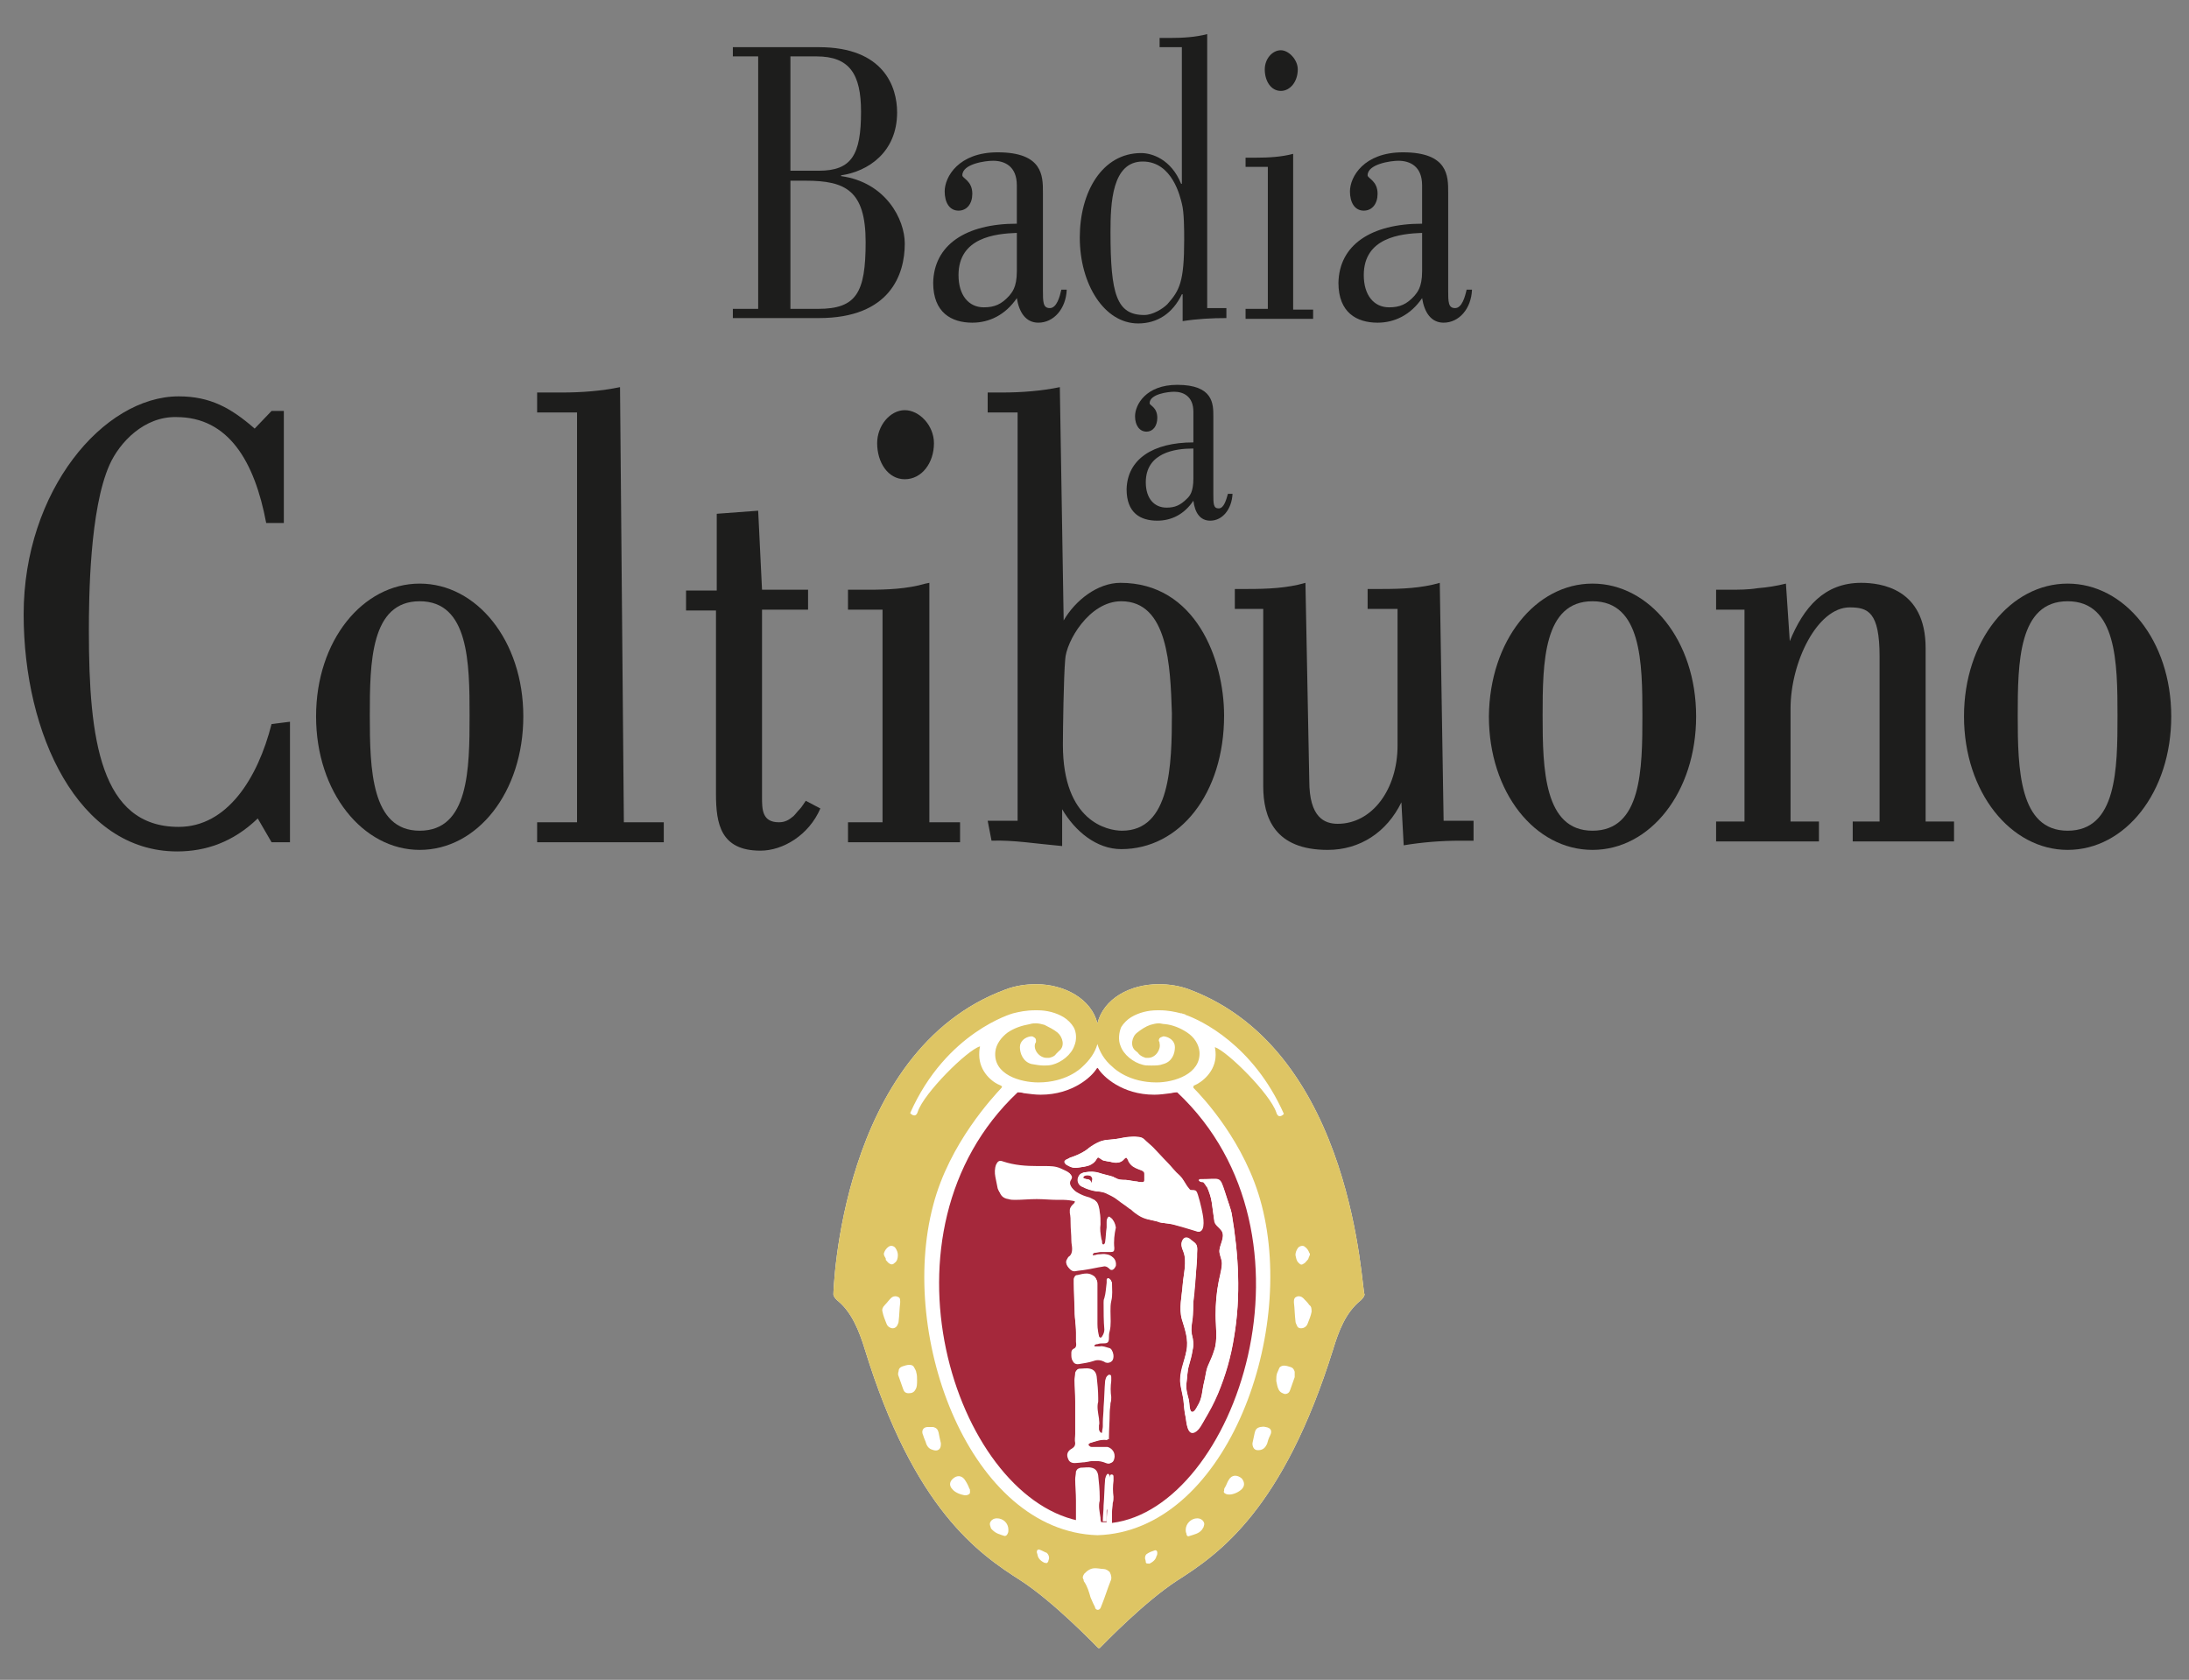 <?xml version="1.0" encoding="utf-8"?>
<svg xmlns="http://www.w3.org/2000/svg" xmlns:xlink="http://www.w3.org/1999/xlink" version="1.1" id="Livello_1" x="0px" y="0px" width="271px" height="208px" viewBox="208.5 306.5 271 208" enable-background="new 208.5 306.5 271 208">
<rect x="208.5" y="306.5" width="271" height="208" fill="#808080" stroke="none"/>
<g>
	<path fill="#FFFFFF" d="M355.767,429.029c-1.235-0.475-2.565-0.665-3.801-0.665c-3.611,0-6.842,1.806-7.602,4.847l0,0l0,0&#xD;&#xA;		c-0.761-3.041-4.086-4.847-7.603-4.847c-1.235,0-2.565,0.19-3.801,0.665c-20.524,7.603-21.285,37.63-21.285,37.725&#xD;&#xA;		c0,0.285,0.285,0.57,0.476,0.76c1.805,1.426,2.755,3.896,3.421,6.082c6.081,19.765,14.063,25.276,19.289,28.602&#xD;&#xA;		c4.086,2.661,8.933,7.697,9.598,8.362h0.095l0,0h0.096c0.665-0.665,5.511-5.701,9.597-8.362c5.227-3.325,13.113-8.837,19.29-28.602&#xD;&#xA;		c0.665-2.186,1.521-4.562,3.421-6.082c0.189-0.189,0.475-0.475,0.475-0.76C377.052,466.659,376.292,436.727,355.767,429.029"/>
	<path fill="#A5283B" d="M354.246,441.763h-0.095c-0.095,0-0.285,0-0.665,0.095c-0.761,0.096-1.426,0.19-2.091,0.19&#xD;&#xA;		c-3.991,0-6.366-2.28-6.937-3.23l-0.095-0.096l0,0l0,0l0,0l0,0l-0.096,0.096c-0.569,0.95-2.945,3.23-6.937,3.23&#xD;&#xA;		c-0.665,0-1.33-0.095-2.091-0.19c-0.284-0.095-0.475-0.095-0.665-0.095c-0.095,0-0.095,0-0.095,0&#xD;&#xA;		c-18.34,17.294-7.792,49.792,7.507,53.022c0-0.854,0-1.71,0-2.565c0-0.854-0.095-1.71-0.095-2.66c0-0.285,0.095-0.665,0.095-0.95&#xD;&#xA;		c0-0.19,0.095-0.381,0.38-0.381c0.38,0,0.855-0.095,1.235,0c0.476,0.096,0.761,0.381,0.855,0.951&#xD;&#xA;		c0.095,0.854,0.189,1.805,0.189,2.66c0,0.19,0,0.285,0,0.476c-0.189,0.665,0,1.425,0.096,2.09c0,0.19,0,0.38,0.095,0.57&#xD;&#xA;		c0.19,0,0.38,0,0.665,0v-0.095c0-0.665,0.096-1.33,0.096-1.9c0.095-1.046,0.095-2.186,0.189-3.231c0-0.095,0-0.285,0.096-0.38&#xD;&#xA;		c0-0.095,0.095-0.38,0.284-0.285c0.19,0,0.19,0.19,0.19,0.38c0,0.096,0,0.285,0,0.381c-0.095,0.665-0.095,1.33,0,1.995&#xD;&#xA;		c0,0.285,0,0.476-0.095,0.76c0,0.381-0.096,0.761-0.096,1.141c0,0.476,0,0.855,0,1.33&#xD;&#xA;		C361.468,493.17,373.061,459.438,354.246,441.763 M346.454,487.089c-0.095,0.475-0.38,0.665-0.854,0.475&#xD;&#xA;		c-0.855-0.285-1.806-0.189-2.661-0.095c-0.38,0.095-0.855,0.095-1.235,0.095s-0.57-0.189-0.76-0.475c-0.19-0.57,0-1.046,0.475-1.33&#xD;&#xA;		c0.285-0.096,0.381-0.285,0.381-0.666c0-0.38,0-0.76,0-1.14c0-1.33,0-2.661,0-3.991c0-0.855-0.096-1.71-0.096-2.66&#xD;&#xA;		c0-0.285,0.096-0.666,0.096-0.95c0-0.19,0.095-0.381,0.38-0.381c0.38,0,0.854-0.095,1.235,0c0.475,0.096,0.76,0.381,0.854,0.95&#xD;&#xA;		c0.096,0.855,0.19,1.806,0.19,2.661c0,0.189,0,0.285,0,0.475c-0.19,0.666,0,1.426,0.095,2.091c0,0.285,0.096,0.57,0,0.855&#xD;&#xA;		c0,0.189,0,0.285,0,0.475c0,0.096,0.096,0.285,0.19,0.38c0.095,0.096,0.285,0.096,0.38-0.095c0.095-0.285,0.095-0.475,0.095-0.76&#xD;&#xA;		c0-0.19,0-0.285,0-0.476c0-0.665,0.096-1.33,0.096-1.9c0.095-1.045,0.095-2.186,0.189-3.23c0-0.095,0-0.285,0.096-0.38&#xD;&#xA;		c0-0.096,0.095-0.381,0.285-0.285c0.189,0,0.189,0.189,0.189,0.38c0,0.095,0,0.285,0,0.38c-0.095,0.665-0.095,1.33,0,1.996&#xD;&#xA;		c0,0.284,0,0.475-0.095,0.76c0,0.38-0.095,0.76-0.095,1.141c0,1.045-0.096,2.09-0.096,3.136c0,0.095,0,0.189,0,0.189&#xD;&#xA;		c-0.095,0-0.095,0-0.095,0c-0.76-0.095-1.426,0.19-2.091,0.38c-0.095,0-0.095,0-0.189,0.096c-0.19,0.095-0.19,0.285,0,0.38&#xD;&#xA;		c0.095,0.095,0.189,0.095,0.285,0.095c0.475,0,1.045,0,1.52,0c0.096,0,0.285,0,0.381,0&#xD;&#xA;		C346.074,485.759,346.645,486.328,346.454,487.089 M341.798,472.835c0-0.38,0-0.76,0-1.14c0-0.476-0.095-1.046-0.095-1.521&#xD;&#xA;		c0-0.476-0.095-1.046-0.095-1.521c0-1.045-0.095-2.091-0.095-3.041c0-0.189,0-0.38,0-0.57c0-0.285,0.189-0.38,0.475-0.475&#xD;&#xA;		c0.38-0.095,0.76-0.095,1.141-0.19c0.285,0,0.57,0.096,0.854,0.285c0.285,0.19,0.381,0.476,0.381,0.761c0,0.95,0,1.9,0,2.851l0,0&#xD;&#xA;		c0,0.76,0,1.521,0,2.186c0,0.569,0.095,1.045,0.189,1.521c0,0.095,0,0.095,0.096,0.189c0.095,0.19,0.284,0.19,0.38,0&#xD;&#xA;		c0.189-0.285,0.285-0.475,0.285-0.855c0-1.14,0-2.28-0.096-3.325c0-0.19,0-0.38,0.096-0.57c0.189-0.57,0.189-1.235,0.285-1.9&#xD;&#xA;		c0-0.095,0-0.285,0-0.38c0-0.096,0.095-0.19,0.189-0.19c0.096,0,0.19,0.095,0.285,0.19c0.095,0.095,0.095,0.189,0.095,0.285&#xD;&#xA;		c0,0.76,0.096,1.425-0.095,2.186c-0.095,0.38-0.095,0.854-0.095,1.234c0,0.855,0.095,1.711-0.095,2.471&#xD;&#xA;		c-0.096,0.285-0.096,0.57-0.096,0.855c0,0.57-0.189,0.665-0.665,0.665c-0.285,0-0.475,0-0.76,0.096c-0.096,0-0.19,0-0.285,0.095&#xD;&#xA;		c-0.096,0-0.096,0.095-0.096,0.189c0,0.096,0.096,0.19,0.19,0.19c0.19,0,0.38,0.095,0.57,0c0.38,0,0.76,0.095,1.141,0.19&#xD;&#xA;		c0.569,0.189,0.569,1.14,0.284,1.425c-0.189,0.19-0.475,0.285-0.76,0.19c-0.095,0-0.19-0.095-0.19-0.095&#xD;&#xA;		c-0.38-0.19-0.854-0.285-1.33-0.096c-0.57,0.19-1.235,0.285-1.806,0.38c-0.569,0.096-0.854-0.284-0.854-0.854&#xD;&#xA;		c0-0.096,0-0.285,0-0.38c0-0.19,0.095-0.381,0.285-0.476C341.703,473.405,341.798,473.12,341.798,472.835 M346.265,460.862&#xD;&#xA;		c0,0.285-0.096,0.476-0.476,0.476s-0.855-0.096-1.235,0c-0.189,0-0.475,0.095-0.665,0.095c-0.189,0-0.285,0.095-0.285,0.285&#xD;&#xA;		c0,0.189,0.19,0.285,0.38,0.189c0.19,0,0.285-0.095,0.476-0.095c0.38,0,0.665-0.095,1.045,0c0.665,0.095,1.046,0.57,0.95,1.235&#xD;&#xA;		c0,0.19-0.095,0.38-0.38,0.476c-0.189,0.095-0.38,0-0.475-0.19c-0.19-0.19-0.476-0.285-0.761-0.19&#xD;&#xA;		c-0.665,0.096-1.425,0.285-2.09,0.381c-0.476,0.095-0.855,0.095-1.331,0.189c-0.57,0.095-1.14-0.76-0.854-1.235&#xD;&#xA;		c0.095-0.189,0.189-0.38,0.38-0.475c0.189-0.19,0.285-0.476,0.285-0.855s-0.096-0.665-0.096-1.045c0-0.761-0.095-1.426-0.095-2.186&#xD;&#xA;		c0-0.381,0-0.761-0.095-1.235c0-0.096,0-0.285,0-0.381c0-0.189,0.189-0.475,0.285-0.569c0.095-0.096,0.189-0.19,0.285-0.285&#xD;&#xA;		c0.095-0.19,0.095-0.38-0.096-0.38c-0.38-0.096-1.14-0.19-1.425-0.19l0,0c-0.19,0-0.761,0-0.761,0c-0.855,0-1.71-0.095-2.565-0.095&#xD;&#xA;		s-1.71,0.095-2.66,0.095c-0.285,0-0.57,0-0.855-0.095c-0.57-0.19-0.95-0.57-1.141-1.141c-0.095-0.476-0.189-0.95-0.285-1.426&#xD;&#xA;		c-0.095-0.475-0.095-1.045,0.096-1.52c0.189-0.381,0.38-0.57,0.854-0.381c1.426,0.476,2.851,0.57,4.276,0.57&#xD;&#xA;		c0.285,0,0.57,0,0.855,0c0.76,0,1.33,0,1.995,0.285c0.19,0.095,0.855,0.38,0.95,0.476c0.57,0.38,0.19,0.665,0.095,0.854&#xD;&#xA;		c-0.189,0.57,0.476,1.331,0.95,1.615c0.666,0.381,0.95,0.476,1.616,0.666c0.189,0.095,0.38,0.189,0.569,0.285&#xD;&#xA;		c0.285,0.095,0.476,0.95,0.476,1.33c0.095,0.475,0.095,1.045,0.095,1.521c0,0.569,0.096,1.14,0.096,1.71&#xD;&#xA;		c0,0.095,0,0.285,0.095,0.38c0,0.096,0,0.285,0.095,0.38c0.096,0.096,0.19,0.285,0.285,0.19c0.095,0,0.19-0.19,0.19-0.285&#xD;&#xA;		c0.095-0.57,0.095-1.235,0.189-1.806c0-0.189,0-0.475,0-0.665c0-0.189,0-0.285,0.096-0.475c0.095-0.19,0.189-0.285,0.38-0.095&#xD;&#xA;		c0.285,0.189,0.38,0.475,0.38,0.854C346.265,459.152,346.169,460.007,346.265,460.862 M357.002,452.5&#xD;&#xA;		c2.661,0,2.471-0.475,3.136,1.521c0.285,0.95,0.665,1.996,0.855,2.756c0.855,5.036,1.14,10.167,0.285,15.204&#xD;&#xA;		c-0.38,2.375-1.046,4.751-1.996,7.031c-0.475,1.045-1.045,2.091-1.615,3.136c-0.38,0.57-0.665,1.33-1.235,1.615&#xD;&#xA;		c-0.95,0.476-1.045-1.235-1.14-1.806c-0.19-0.76-0.19-1.425-0.285-2.186c-0.096-0.665-0.285-1.33-0.381-1.995&#xD;&#xA;		c-0.095-1.33,0.57-2.756,0.761-4.086c0.285-1.33-0.19-2.66-0.57-3.896c-0.38-1.331,0-2.852,0.095-4.182&#xD;&#xA;		c0.096-1.33,0.57-2.945,0.096-4.181c-0.19-0.476-0.381-0.95-0.096-1.426c0.285-0.475,0.761-0.285,1.046,0&#xD;&#xA;		c0.475,0.381,0.76,0.476,0.76,1.141s0,1.33-0.095,2.091c-0.095,1.425-0.285,2.945-0.38,4.371c-0.096,0.665-0.096,1.425-0.096,2.09&#xD;&#xA;		c-0.095,0.666-0.189,1.331-0.095,1.996c0.19,0.665,0.19,1.235,0.095,1.9c-0.095,0.665-0.285,1.33-0.475,1.995&#xD;&#xA;		c-0.19,0.665-0.19,1.426-0.285,2.091c-0.095,0.76,0.095,1.33,0.285,2.091c0.095,0.284,0,1.425,0.38,1.52&#xD;&#xA;		c0.285,0.096,0.57-0.475,0.665-0.665c0.665-1.045,0.57-1.9,0.855-3.04c0.189-0.666,0.189-1.331,0.475-1.996s0.57-1.235,0.761-1.9&#xD;&#xA;		c0.475-1.235,0.189-3.041,0.189-4.371c0-1.425,0.096-2.756,0.381-4.181c0.189-0.665,0.38-1.33,0.38-1.996&#xD;&#xA;		c0.095-0.569-0.19-1.045-0.285-1.615c-0.095-0.855,0.76-1.806,0.285-2.66c-0.285-0.57-0.855-0.761-0.95-1.426&#xD;&#xA;		c-0.096-0.665-0.19-1.425-0.285-2.091c-0.095-0.665-0.38-1.33-0.57-1.9c-0.095-0.284-0.38-0.665-0.57-0.665&#xD;&#xA;		C357.002,452.881,356.812,452.596,357.002,452.5 M356.527,454.021c0.189,0.285,0.569,2.186,0.76,2.756&#xD;&#xA;		c0.19,0.95,0.285,2.565-0.665,2.186c-1.235-0.38-2.565-0.76-2.946-0.855c-0.475-0.095-0.95-0.189-1.33-0.189&#xD;&#xA;		c-0.189,0-0.38-0.096-0.665-0.19c-0.38-0.095-0.855-0.19-1.235-0.285s-0.76-0.285-1.045-0.475c-0.285-0.19-0.57-0.381-0.855-0.666&#xD;&#xA;		c-0.095-0.095-0.19-0.095-0.285-0.189c-0.475-0.38-0.95-0.665-1.425-1.046c-0.476-0.38-0.95-0.569-1.521-0.854&#xD;&#xA;		c-0.285-0.096-0.665-0.19-1.046-0.19c-0.665-0.095-1.235-0.285-1.805-0.57c-0.666-0.285-0.761-1.14-0.19-1.615&#xD;&#xA;		c0.19-0.095,0.38-0.19,0.57-0.19c0.57-0.095,1.14-0.095,1.71,0.096c0.57,0.189,1.141,0.285,1.711,0.475&#xD;&#xA;		c0.095,0,0.095,0,0.189,0.096c0.381,0.285,0.855,0.285,1.331,0.285c0.475,0,0.854,0.095,1.33,0.189c0.285,0,0.475,0.095,0.76,0.095&#xD;&#xA;		c0.19,0,0.285-0.095,0.285-0.284c0-0.285,0-0.476,0-0.761c0-0.189-0.095-0.285-0.285-0.38c-0.095-0.095-0.285-0.095-0.475-0.19&#xD;&#xA;		c-0.476-0.189-0.855-0.38-1.141-0.854c-0.095-0.096-0.095-0.285-0.19-0.381c-0.095-0.189-0.189-0.285-0.38-0.095&#xD;&#xA;		c-0.095,0.095-0.189,0.19-0.285,0.285c-0.38,0.285-0.854,0.285-1.235,0.19c-0.284-0.096-0.569-0.096-0.95-0.19&#xD;&#xA;		c-0.189,0-0.38-0.19-0.569-0.285c-0.285-0.19-0.381-0.19-0.476,0.095c-0.19,0.381-0.475,0.57-0.855,0.761&#xD;&#xA;		c-0.57,0.189-0.76,0.189-1.425,0.285c-0.57,0.095-0.95-0.096-1.426-0.38c-0.285-0.285-0.285-0.476,0.095-0.666&#xD;&#xA;		c0.381-0.095,0.285-0.189,0.666-0.285c0.76-0.284,1.52-0.569,2.09-1.14c0.381-0.285,0.855-0.57,1.331-0.761&#xD;&#xA;		c0.189-0.095,0.569-0.095,0.76-0.189c0.57-0.096,1.141-0.096,1.615-0.19c0.761-0.189,1.521-0.285,2.28-0.189&#xD;&#xA;		c0.285,0,0.57,0.095,0.761,0.284c0.38,0.285,0.76,0.666,1.14,1.046c0.57,0.57,1.046,1.235,1.711,1.806&#xD;&#xA;		c0.475,0.475,0.95,1.14,1.521,1.615c0.57,0.475,0.76,1.045,1.14,1.71C355.861,454.021,356.337,453.735,356.527,454.021"/>
	<path fill="#A5283B" d="M342.653,452.12c-0.38,0.285,0.19,0.285,0.285,0.38c0.285,0,0.476,0.096,0.57,0.381&#xD;&#xA;		c0,0,0,0.095,0.095,0.095c0.096-0.285,0.19-0.57,0-0.761C343.509,452.025,342.938,451.93,342.653,452.12"/>
	<path fill="#DEC564" d="M355.767,429.029c-1.235-0.475-2.565-0.665-3.801-0.665c-3.611,0-6.842,1.806-7.602,4.847l0,0l0,0&#xD;&#xA;		c-0.761-3.041-4.086-4.847-7.603-4.847c-1.235,0-2.565,0.19-3.801,0.665c-20.524,7.603-21.285,37.63-21.285,37.725&#xD;&#xA;		c0,0.285,0.285,0.57,0.476,0.76c1.805,1.426,2.755,3.896,3.421,6.082c6.081,19.765,14.063,25.276,19.289,28.602&#xD;&#xA;		c4.086,2.661,8.933,7.697,9.598,8.362h0.095l0,0h0.096c0.665-0.665,5.511-5.701,9.597-8.362c5.227-3.325,13.113-8.837,19.29-28.602&#xD;&#xA;		c0.665-2.186,1.521-4.562,3.421-6.082c0.189-0.189,0.475-0.475,0.475-0.76C377.052,466.659,376.292,436.727,355.767,429.029&#xD;&#xA;		 M366.504,444.233c-0.76-2.28-5.986-7.507-7.602-8.077c0.095,0.476,0.095,0.855,0.095,0.95c0,2.091-1.71,3.421-2.66,3.801&#xD;&#xA;		c-0.095,0-0.095,0.19-0.095,0.285c1.045,1.046,6.461,6.747,8.457,14.539c4.275,16.438-4.656,40.385-20.335,40.859&#xD;&#xA;		c-15.679-0.475-24.706-24.421-20.335-40.859c1.995-7.697,7.507-13.493,8.457-14.539c0.095-0.095,0.095-0.189-0.096-0.285&#xD;&#xA;		c-1.045-0.38-2.66-1.71-2.66-3.801c0-0.19,0-0.57,0.095-1.045c-1.615,0.475-6.937,5.796-7.696,8.077&#xD;&#xA;		c-0.285,0.95-0.95,0.189-0.95,0.189c4.466-10.072,12.732-12.353,12.732-12.353l0,0c0.761-0.19,1.615-0.38,2.756-0.38&#xD;&#xA;		c0.095,0,0.19,0,0.285,0c1.141,0,2.28,0.284,3.23,0.854c0.476,0.285,0.95,0.761,1.235,1.235c0.38,0.665,0.38,1.615,0.096,2.28&#xD;&#xA;		c-0.381,1.141-1.616,2.091-2.756,2.376c-0.38,0.095-0.761,0.095-1.046,0.095c-0.475,0-0.95-0.095-1.52-0.189&#xD;&#xA;		c-1.046-0.285-1.426-1.331-1.426-2.091s0.665-1.235,1.33-1.33h0.096c0.095,0,0.189,0,0.284,0.095&#xD;&#xA;		c0.19,0.095,0.285,0.19,0.285,0.476c0,0.095,0,0.189-0.095,0.285c-0.285,0.76,0.476,1.805,1.426,1.805c0.095,0,0.189,0,0.284,0&#xD;&#xA;		c0.381-0.095,0.666-0.189,0.855-0.475c0.096-0.096,0.285-0.285,0.38-0.38c0.761-0.57,0.476-1.711-0.189-2.281&#xD;&#xA;		c-0.476-0.38-1.046-0.665-1.615-0.95c-0.381-0.095-0.665-0.189-1.046-0.189c-0.189,0-0.475,0-0.76,0.095&#xD;&#xA;		c-1.045,0.19-1.9,0.475-2.756,1.045c-0.76,0.57-1.426,1.426-1.521,2.376c-0.285,2.851,3.136,3.801,5.321,3.801&#xD;&#xA;		c3.421,0,5.227-1.71,5.417-1.9c0.95-0.855,1.615-1.806,1.9-2.851l0,0c0.284,0.95,0.854,1.995,1.9,2.851&#xD;&#xA;		c0.189,0.19,1.995,1.9,5.416,1.9c2.186,0,5.512-1.045,5.321-3.801c-0.095-0.95-0.665-1.806-1.521-2.376s-1.806-0.95-2.756-1.045&#xD;&#xA;		c-0.285,0-0.475-0.095-0.76-0.095c-0.38,0-0.665,0.095-1.045,0.189c-0.57,0.19-1.141,0.57-1.616,0.95&#xD;&#xA;		c-0.665,0.476-0.95,1.711-0.189,2.281c0.095,0.095,0.285,0.189,0.38,0.38c0.285,0.285,0.57,0.38,0.855,0.475&#xD;&#xA;		c0.095,0,0.189,0,0.285,0c0.95,0,1.615-1.045,1.425-1.805c0-0.096,0-0.19-0.095-0.285c0-0.285,0.095-0.381,0.285-0.476&#xD;&#xA;		c0.095,0,0.189-0.095,0.285-0.095h0.095c0.665,0.095,1.33,0.57,1.33,1.33c0,0.855-0.38,1.806-1.425,2.091&#xD;&#xA;		c-0.476,0.189-0.95,0.189-1.521,0.189c-0.38,0-0.761,0-1.046-0.095c-1.14-0.285-2.375-1.235-2.755-2.376&#xD;&#xA;		c-0.285-0.665-0.19-1.615,0.095-2.28c0.285-0.475,0.76-0.95,1.235-1.235c0.95-0.57,2.091-0.854,3.23-0.854c0.096,0,0.19,0,0.285,0&#xD;&#xA;		c1.045,0,1.9,0.189,2.661,0.38l0,0c0,0,0.095,0,0.38,0.095c0.095,0,0.095,0,0.189,0.095c1.901,0.665,8.362,3.706,12.163,12.259&#xD;&#xA;		C367.455,444.424,366.789,445.184,366.504,444.233"/>
	<path fill="#FFFFFF" d="M354.722,431.976L354.722,431.976c0.095,0,0.189,0.095,0.38,0.095&#xD;&#xA;		C354.816,432.07,354.722,431.976,354.722,431.976"/>
	<path fill="#FFFFFF" d="M346.169,457.441c-0.189-0.189-0.284-0.095-0.38,0.095c0,0.096-0.095,0.285-0.095,0.476s0,0.475,0,0.665&#xD;&#xA;		c0,0.57-0.095,1.235-0.19,1.806c0,0.095-0.095,0.285-0.189,0.285c-0.19,0.095-0.285-0.096-0.285-0.19&#xD;&#xA;		c-0.096-0.095-0.096-0.19-0.096-0.38c0-0.095-0.095-0.285-0.095-0.38c-0.095-0.57-0.189-1.141-0.095-1.711&#xD;&#xA;		c0-0.57,0-1.045-0.095-1.521c0-0.285-0.19-1.235-0.476-1.33c-0.19-0.095-0.38-0.189-0.57-0.285&#xD;&#xA;		c-0.76-0.189-1.045-0.285-1.615-0.665s-1.235-1.045-0.95-1.615c0.095-0.19,0.38-0.476-0.095-0.855&#xD;&#xA;		c-0.096-0.095-0.761-0.38-0.95-0.475c-0.665-0.285-1.235-0.285-1.996-0.285c-0.285,0-0.57,0-0.854,0&#xD;&#xA;		c-1.426,0-2.946-0.096-4.276-0.57c-0.38-0.095-0.665,0-0.855,0.38c-0.19,0.476-0.19,0.95-0.095,1.521&#xD;&#xA;		c0.095,0.476,0.189,0.95,0.285,1.426c0.095,0.665,0.475,1.045,1.14,1.14c0.285,0.096,0.57,0.096,0.855,0.096&#xD;&#xA;		c0.855,0,1.711-0.096,2.661-0.096c0.854,0,1.71,0.096,2.565,0.096c0,0,0.57,0,0.76,0c-0.095,0,0.285,0,0.096,0c0,0,0,0-0.096,0l0,0&#xD;&#xA;		c0.38,0,1.141,0.095,1.426,0.189c0.189,0.095,0.285,0.19,0.095,0.38c-0.095,0.096-0.19,0.19-0.285,0.285&#xD;&#xA;		c-0.095,0.096-0.285,0.285-0.285,0.57c0,0.095,0,0.285,0,0.38c0,0.381,0.096,0.761,0.096,1.235c0,0.761,0,1.426,0.095,2.186&#xD;&#xA;		c0,0.38,0.095,0.665,0.095,1.046c0,0.284-0.095,0.569-0.285,0.854c-0.189,0.096-0.285,0.285-0.38,0.476&#xD;&#xA;		c-0.285,0.57,0.285,1.33,0.855,1.235c0.475-0.096,0.855-0.096,1.33-0.19c0.665-0.095,1.426-0.285,2.091-0.38&#xD;&#xA;		c0.285-0.095,0.475,0,0.76,0.19c0.096,0.189,0.285,0.284,0.476,0.189c0.189-0.095,0.285-0.285,0.38-0.475&#xD;&#xA;		c0.095-0.666-0.285-1.235-0.95-1.235c-0.38,0-0.665,0-1.045,0c-0.19,0-0.285,0.095-0.476,0.095c-0.285,0-0.38-0.095-0.38-0.19&#xD;&#xA;		c0-0.189,0.095-0.284,0.285-0.284c0.189,0,0.475-0.096,0.665-0.096c0.38,0,0.855,0,1.235,0s0.475-0.095,0.475-0.475&#xD;&#xA;		c-0.095-0.855,0-1.711,0.19-2.566C346.55,457.917,346.359,457.632,346.169,457.441"/>
	<path fill="#FFFFFF" d="M340.088,454.971L340.088,454.971C340.373,454.971,339.897,454.971,340.088,454.971"/>
	<path fill="#FFFFFF" d="M345.409,485.759c-0.095,0-0.285,0-0.38,0c-0.476,0-1.046,0-1.521,0c-0.095,0-0.19,0-0.285-0.096&#xD;&#xA;		c-0.19-0.095-0.19-0.285,0-0.38c0.095,0,0.095-0.095,0.19-0.095c0.665-0.19,1.33-0.476,2.09-0.38h0.096c0-0.096,0-0.19,0-0.19&#xD;&#xA;		c0-1.045,0-2.091,0.095-3.136c0-0.38,0.095-0.76,0.095-1.141c0-0.285,0.096-0.475,0.096-0.76c0-0.665-0.096-1.33,0-1.996&#xD;&#xA;		c0-0.095,0-0.284,0-0.38c0-0.095,0-0.285-0.19-0.38c-0.19,0-0.19,0.19-0.285,0.285c0,0.095-0.095,0.285-0.095,0.38&#xD;&#xA;		c-0.096,1.046-0.096,2.186-0.19,3.231c0,0.665-0.095,1.33-0.095,1.9c0,0.189,0,0.284,0,0.475c0,0.285-0.095,0.476-0.095,0.76&#xD;&#xA;		c0,0.19-0.19,0.285-0.381,0.096c-0.095-0.096-0.189-0.19-0.189-0.38c0-0.19,0-0.285,0-0.476c0.095-0.285,0-0.57,0-0.855&#xD;&#xA;		c-0.096-0.665-0.19-1.425-0.096-2.09c0-0.19,0.096-0.285,0-0.476c-0.095-0.855-0.095-1.806-0.189-2.66&#xD;&#xA;		c0-0.476-0.285-0.855-0.855-0.95c-0.38,0-0.855,0-1.235,0c-0.19,0-0.285,0.189-0.38,0.38c0,0.285-0.095,0.665-0.095,0.95&#xD;&#xA;		c0,0.855,0.095,1.71,0.095,2.66c0,1.331,0,2.661,0,3.991c0,0.38-0.095,0.761,0,1.141c0,0.285-0.095,0.475-0.38,0.665&#xD;&#xA;		c-0.57,0.285-0.761,0.76-0.476,1.33c0.095,0.285,0.38,0.476,0.761,0.476c0.38,0,0.854-0.096,1.235-0.096&#xD;&#xA;		c0.854-0.189,1.805-0.285,2.66,0.096c0.476,0.189,0.76,0,0.855-0.476C346.645,486.328,346.074,485.759,345.409,485.759"/>
	<path fill="#FFFFFF" d="M345.789,492.505c0-0.285,0.096-0.475,0.096-0.76c0-0.665-0.096-1.33,0-1.996c0-0.095,0-0.285,0-0.38&#xD;&#xA;		s0-0.285-0.19-0.38c-0.19,0-0.19,0.19-0.285,0.285c0,0.095-0.095,0.285-0.095,0.38c-0.096,1.045-0.096,2.186-0.19,3.23&#xD;&#xA;		c0,0.666-0.095,1.331-0.095,1.9v0.096c0.189,0,0.285,0,0.475,0c0-0.476,0-0.855,0-1.33&#xD;&#xA;		C345.694,493.266,345.789,492.885,345.789,492.505"/>
	<path fill="#FFFFFF" d="M344.459,494.501c-0.095-0.666-0.19-1.426-0.095-2.091c0-0.19,0.095-0.285,0-0.476&#xD;&#xA;		c-0.096-0.854-0.096-1.805-0.19-2.66c0-0.476-0.285-0.855-0.855-0.95c-0.38,0-0.854,0-1.235,0c-0.189,0-0.285,0.189-0.38,0.38&#xD;&#xA;		c0,0.285-0.095,0.665-0.095,0.95c0,0.855,0.095,1.711,0.095,2.661c0,0.854,0,1.71,0,2.565c0.761,0.189,1.615,0.285,2.471,0.285l0,0&#xD;&#xA;		l0,0c0.095,0,0.19,0,0.19,0C344.554,494.881,344.554,494.69,344.459,494.501"/>
	<path fill="#FFFFFF" d="M341.418,473.5c-0.189,0.096-0.285,0.285-0.285,0.476c0,0.095,0,0.285,0,0.38&#xD;&#xA;		c0,0.57,0.285,0.95,0.855,0.855c0.665-0.095,1.235-0.19,1.806-0.38c0.475-0.096,0.855-0.096,1.33,0.095&#xD;&#xA;		c0.095,0,0.095,0.095,0.19,0.095c0.285,0.096,0.57,0,0.76-0.189c0.285-0.285,0.285-1.331-0.285-1.426&#xD;&#xA;		c-0.38-0.095-0.76-0.285-1.14-0.19c-0.19,0-0.381,0-0.57,0c-0.096,0-0.19-0.095-0.19-0.189s0.095-0.19,0.095-0.19&#xD;&#xA;		c0.096-0.095,0.19-0.095,0.285-0.095c0.285,0,0.476-0.095,0.761-0.095c0.57,0,0.665-0.096,0.665-0.665c0-0.285,0-0.57,0.095-0.855&#xD;&#xA;		c0.19-0.855,0.096-1.711,0.096-2.471c0-0.38-0.096-0.855,0.095-1.235c0.189-0.76,0.095-1.426,0.095-2.186&#xD;&#xA;		c0-0.095,0-0.19-0.095-0.285s-0.19-0.19-0.285-0.19s-0.19,0.096-0.19,0.19s0,0.285,0,0.38c-0.095,0.665-0.095,1.235-0.285,1.9&#xD;&#xA;		c-0.095,0.19-0.095,0.381-0.095,0.57c0,1.141,0,2.28,0.095,3.326c0,0.285-0.095,0.57-0.285,0.855c-0.095,0.189-0.284,0.189-0.38,0&#xD;&#xA;		c0-0.096,0-0.096-0.095-0.19c-0.095-0.476-0.19-1.045-0.19-1.521c0-0.76,0-1.521,0-2.186l0,0c0-0.95,0-1.9,0-2.851&#xD;&#xA;		c0-0.285-0.095-0.57-0.38-0.76c-0.285-0.19-0.57-0.285-0.855-0.285c-0.38,0-0.76,0.095-1.14,0.189c-0.285,0-0.38,0.19-0.476,0.476&#xD;&#xA;		c0,0.189,0,0.38,0,0.57c0,1.045,0.096,2.09,0.096,3.04c0,0.476,0,1.046,0.095,1.521c0,0.476,0.095,1.046,0.095,1.521&#xD;&#xA;		c0,0.38,0,0.761,0,1.141C341.798,473.12,341.703,473.405,341.418,473.5"/>
	<path fill="#FFFFFF" d="M354.531,452.025c-0.57-0.476-0.95-1.046-1.521-1.615c-0.57-0.57-1.14-1.235-1.71-1.806&#xD;&#xA;		c-0.38-0.38-0.761-0.665-1.141-1.046c-0.189-0.189-0.475-0.284-0.76-0.284c-0.761-0.096-1.521,0.095-2.281,0.189&#xD;&#xA;		c-0.569,0.096-1.14,0.19-1.615,0.19c-0.285,0-0.57,0.095-0.76,0.189c-0.476,0.19-0.855,0.476-1.33,0.761&#xD;&#xA;		c-0.665,0.475-1.331,0.855-2.091,1.141c-0.38,0.095-0.38,0.095-0.665,0.284c-0.38,0.19-0.38,0.476-0.095,0.666&#xD;&#xA;		c0.38,0.284,0.854,0.475,1.425,0.38c0.57-0.096,0.855-0.096,1.426-0.285c0.38-0.19,0.665-0.38,0.854-0.761&#xD;&#xA;		c0.19-0.284,0.285-0.284,0.476-0.095c0.189,0.19,0.38,0.285,0.57,0.285c0.285,0.095,0.57,0.095,0.95,0.19&#xD;&#xA;		c0.475,0.095,0.854,0.095,1.235-0.19c0.095-0.095,0.189-0.19,0.285-0.285c0.189-0.189,0.284-0.095,0.38,0.095&#xD;&#xA;		c0.095,0.096,0.095,0.285,0.189,0.381c0.285,0.475,0.666,0.665,1.141,0.854c0.095,0.096,0.285,0.096,0.476,0.19&#xD;&#xA;		c0.189,0.095,0.284,0.19,0.284,0.38c0,0.285,0,0.476,0,0.761c0,0.189-0.095,0.285-0.284,0.285c-0.285,0-0.476,0-0.761-0.096&#xD;&#xA;		c-0.475,0-0.855-0.095-1.33-0.189c-0.476,0-0.855,0-1.33-0.285c-0.096,0-0.096,0-0.19-0.096c-0.57-0.189-1.141-0.285-1.71-0.475&#xD;&#xA;		c-0.57-0.19-1.141-0.19-1.711-0.095c-0.189,0-0.38,0.095-0.57,0.189c-0.57,0.38-0.475,1.33,0.19,1.615&#xD;&#xA;		c0.57,0.285,1.141,0.476,1.806,0.57c0.38,0,0.76,0.096,1.045,0.19c0.57,0.189,1.045,0.475,1.521,0.855&#xD;&#xA;		c0.475,0.38,0.95,0.665,1.425,1.045c0.096,0.095,0.19,0.095,0.285,0.19c0.285,0.189,0.57,0.475,0.855,0.665&#xD;&#xA;		c0.285,0.189,0.665,0.285,1.045,0.475c0.381,0.096,0.761,0.19,1.235,0.285c0.19,0,0.381,0.095,0.666,0.19&#xD;&#xA;		c0.475,0.095,0.95,0.095,1.33,0.189c0.38,0.096,1.71,0.381,2.945,0.855c0.95,0.285,0.855-1.235,0.665-2.186&#xD;&#xA;		c-0.095-0.57-0.569-2.565-0.76-2.756c-0.19-0.285-0.665,0-0.855-0.285C355.196,453.07,355.102,452.596,354.531,452.025&#xD;&#xA;		 M343.699,452.976c-0.096,0-0.096,0-0.096-0.095c-0.095-0.285-0.285-0.381-0.57-0.381c-0.095,0-0.665-0.095-0.284-0.38&#xD;&#xA;		c0.284-0.19,0.854-0.095,1.045,0.095C343.794,452.405,343.794,452.69,343.699,452.976"/>
	<path fill="#FFFFFF" d="M357.382,452.881c0.19,0,0.38,0.475,0.57,0.665c0.285,0.569,0.476,1.235,0.57,1.9s0.19,1.425,0.285,2.09&#xD;&#xA;		c0,0.666,0.57,0.855,0.95,1.426c0.475,0.855-0.38,1.806-0.285,2.66c0.095,0.57,0.38,1.046,0.285,1.616&#xD;&#xA;		c-0.095,0.665-0.285,1.33-0.38,1.995c-0.285,1.426-0.381,2.756-0.381,4.181c0,1.331,0.285,3.041-0.189,4.371&#xD;&#xA;		c-0.19,0.666-0.476,1.235-0.761,1.9c-0.284,0.666-0.284,1.331-0.475,1.996c-0.285,1.14-0.19,1.995-0.855,3.041&#xD;&#xA;		c-0.095,0.189-0.38,0.665-0.665,0.665c-0.285-0.096-0.285-1.235-0.38-1.521c-0.19-0.665-0.38-1.33-0.285-2.091&#xD;&#xA;		c0.095-0.665,0.095-1.425,0.285-2.091c0.189-0.665,0.38-1.33,0.475-1.995c0.19-0.665,0.096-1.235-0.095-1.9s0-1.33,0.095-1.995&#xD;&#xA;		c0.096-0.666,0.096-1.426,0.096-2.091c0.189-1.426,0.285-2.946,0.38-4.371c0.095-0.665,0-1.33,0.095-2.091&#xD;&#xA;		c0-0.665-0.189-0.76-0.76-1.14c-0.38-0.285-0.761-0.476-1.046,0c-0.284,0.475-0.095,0.95,0.096,1.425&#xD;&#xA;		c0.475,1.235,0,2.851-0.096,4.182c-0.095,1.33-0.475,2.851-0.095,4.181c0.38,1.235,0.855,2.565,0.57,3.896&#xD;&#xA;		c-0.285,1.331-0.95,2.661-0.76,4.086c0.095,0.666,0.284,1.331,0.38,1.996c0.095,0.76,0.095,1.425,0.285,2.186&#xD;&#xA;		c0.095,0.57,0.189,2.28,1.14,1.805c0.57-0.284,0.95-1.14,1.235-1.615c0.57-0.95,1.141-1.995,1.615-3.136&#xD;&#xA;		c0.95-2.28,1.616-4.561,1.996-7.031c0.854-5.036,0.57-10.168-0.285-15.204c-0.095-0.76-0.57-1.806-0.855-2.756&#xD;&#xA;		c-0.665-1.995-0.475-1.52-3.136-1.52C356.812,452.596,357.002,452.881,357.382,452.881"/>
	<path fill="#FFFFFF" d="M345.979,502.292c-0.38,0.95-0.665,1.901-1.046,2.852c-0.095,0.189-0.095,0.284-0.189,0.475&#xD;&#xA;		c-0.19,0.285-0.476,0.285-0.665,0v-0.095c-0.19-0.38-0.38-0.761-0.57-1.235c-0.19-0.665-0.38-1.33-0.761-1.9&#xD;&#xA;		c-0.095-0.096-0.095-0.19-0.095-0.285c-0.189-0.285-0.095-0.476,0.095-0.761c0.381-0.38,0.761-0.665,1.331-0.665&#xD;&#xA;		c0.38,0,0.76,0.096,1.045,0.096s0.57,0.189,0.761,0.38C346.074,501.532,346.169,501.912,345.979,502.292"/>
	<path fill="#FFFFFF" d="M350.256,499.441c0-0.285,0.095-0.475,0.284-0.57c0.285-0.189,0.57-0.284,0.855-0.38&#xD;&#xA;		c0.19-0.095,0.38,0,0.38,0.285c0,0.095,0,0.285-0.095,0.38c-0.095,0.476-0.476,0.761-0.855,0.95h-0.095c-0.19,0-0.38,0-0.38-0.189&#xD;&#xA;		C350.351,499.727,350.256,499.537,350.256,499.441 M355.292,495.926c0-0.76,0.665-1.425,1.425-1.425c0.285,0,0.57,0.095,0.761,0.38&#xD;&#xA;		c0.189,0.285,0.095,0.475,0,0.76c-0.096,0.096-0.096,0.19-0.19,0.285c-0.38,0.476-0.95,0.57-1.521,0.76&#xD;&#xA;		c-0.19,0.096-0.38,0-0.38-0.284C355.292,496.211,355.292,496.021,355.292,495.926 M362.229,490.89&#xD;&#xA;		c-0.38,0.38-1.046,0.665-1.521,0.665c-0.19,0-0.285,0-0.476-0.095c-0.189-0.095-0.285-0.19-0.189-0.38c0-0.096,0-0.285,0.095-0.381&#xD;&#xA;		c0.19-0.284,0.285-0.665,0.476-0.95c0.38-0.665,1.045-0.665,1.615-0.189C362.608,490.034,362.608,490.51,362.229,490.89&#xD;&#xA;		 M363.559,485.188c0.095-0.476,0.19-0.855,0.285-1.33c0.095-0.381,0.285-0.57,0.665-0.666c0.19,0,0.38-0.095,0.665,0&#xD;&#xA;		c0.665,0.096,0.855,0.476,0.57,1.046c-0.19,0.38-0.285,0.665-0.38,1.045c-0.19,0.38-0.38,0.665-0.855,0.76&#xD;&#xA;		c-0.57,0.096-0.855-0.095-0.95-0.665V485.188L363.559,485.188z M366.789,478.537c-0.189-0.381-0.189-0.666-0.285-1.046&#xD;&#xA;		c0-0.38,0-0.665,0.096-0.95c0.095-0.189,0.189-0.475,0.285-0.665c0.095-0.19,0.38-0.285,0.57-0.285c0.284,0,0.569,0.095,0.854,0.19&#xD;&#xA;		c0.285,0.095,0.38,0.285,0.476,0.57c0,0.189,0,0.475,0,0.665c-0.19,0.57-0.38,1.045-0.57,1.615&#xD;&#xA;		c-0.095,0.285-0.285,0.475-0.665,0.475C367.265,479.012,366.979,478.917,366.789,478.537 M370.875,468.939&#xD;&#xA;		c-0.095,0.475-0.285,0.95-0.475,1.425c-0.095,0.285-0.285,0.476-0.57,0.57c-0.38,0.096-0.665,0-0.76-0.285&#xD;&#xA;		c-0.096-0.189-0.19-0.38-0.19-0.569c-0.095-0.761-0.095-1.521-0.19-2.281c0,0,0-0.095,0-0.189c0-0.285,0.096-0.476,0.381-0.57&#xD;&#xA;		c0.285-0.096,0.569,0,0.76,0.189c0.285,0.285,0.57,0.57,0.76,0.855C370.875,468.274,370.875,468.56,370.875,468.939&#xD;&#xA;		 M370.495,462.288c0,0.095-0.095,0.189-0.095,0.189c-0.19,0.19-0.285,0.38-0.476,0.476c-0.285,0.189-0.38,0.189-0.665-0.096&#xD;&#xA;		c-0.285-0.284-0.285-0.569-0.38-0.95c0-0.284,0.095-0.569,0.285-0.854s0.665-0.381,0.855-0.19c0.285,0.19,0.475,0.476,0.569,0.76&#xD;&#xA;		C370.78,461.812,370.59,462.003,370.495,462.288"/>
	<path fill="#FFFFFF" d="M338.378,499.441c0,0.096-0.096,0.285-0.096,0.381c-0.095,0.189-0.189,0.284-0.38,0.189h-0.095&#xD;&#xA;		c-0.38-0.189-0.761-0.475-0.855-0.95c0-0.095-0.095-0.285-0.095-0.38c0-0.285,0.189-0.38,0.38-0.285&#xD;&#xA;		c0.285,0.095,0.57,0.285,0.855,0.38C338.282,498.967,338.378,499.156,338.378,499.441 M333.341,495.926c0,0.19,0,0.285-0.095,0.476&#xD;&#xA;		c-0.095,0.189-0.189,0.285-0.38,0.285c-0.57-0.19-1.045-0.285-1.521-0.761c-0.095-0.095-0.19-0.189-0.19-0.285&#xD;&#xA;		c-0.095-0.285-0.189-0.475,0-0.76c0.19-0.285,0.476-0.38,0.761-0.38C332.676,494.501,333.341,495.07,333.341,495.926&#xD;&#xA;		 M326.404,490.89c-0.38-0.38-0.38-0.855,0-1.235c0.57-0.57,1.235-0.475,1.615,0.19c0.19,0.285,0.381,0.665,0.476,0.95&#xD;&#xA;		c0.095,0.095,0.095,0.189,0.095,0.38s0,0.285-0.189,0.38c-0.19,0.095-0.285,0.095-0.476,0.095&#xD;&#xA;		C327.354,491.555,326.689,491.27,326.404,490.89 M324.979,485.188v0.189c0,0.57-0.38,0.855-0.95,0.666&#xD;&#xA;		c-0.381-0.096-0.665-0.285-0.855-0.761c-0.095-0.38-0.285-0.665-0.38-1.045c-0.285-0.57,0-1.046,0.57-1.046c0.189,0,0.38,0,0.665,0&#xD;&#xA;		c0.38,0.096,0.57,0.285,0.665,0.666C324.789,484.333,324.884,484.809,324.979,485.188L324.979,485.188z M321.844,478.537&#xD;&#xA;		c-0.19,0.38-0.476,0.475-0.855,0.475s-0.57-0.19-0.665-0.475c-0.19-0.57-0.38-1.046-0.57-1.616c-0.095-0.189-0.095-0.38,0-0.665&#xD;&#xA;		c0-0.285,0.19-0.475,0.476-0.57c0.284-0.095,0.569-0.189,0.854-0.189s0.476,0.095,0.57,0.285c0.095,0.189,0.285,0.475,0.285,0.665&#xD;&#xA;		c0.095,0.285,0.095,0.665,0.095,0.95C322.033,477.871,322.033,478.252,321.844,478.537 M317.758,468.939&#xD;&#xA;		c-0.096-0.285,0-0.57,0.285-0.855c0.284-0.285,0.475-0.57,0.76-0.855c0.19-0.189,0.475-0.284,0.76-0.189s0.381,0.189,0.381,0.57&#xD;&#xA;		c0,0.095,0,0.189,0,0.189c-0.096,0.761-0.096,1.521-0.19,2.281c0,0.189-0.095,0.38-0.19,0.569c-0.189,0.285-0.475,0.381-0.76,0.285&#xD;&#xA;		c-0.285-0.095-0.476-0.285-0.57-0.57C318.043,469.89,317.853,469.414,317.758,468.939 M318.138,462.288&#xD;&#xA;		c-0.095-0.19-0.285-0.381-0.19-0.666c0.096-0.284,0.285-0.569,0.57-0.76s0.665-0.095,0.855,0.19&#xD;&#xA;		c0.189,0.285,0.285,0.57,0.285,0.854c0,0.381-0.096,0.761-0.381,0.95c-0.189,0.19-0.38,0.285-0.665,0.096&#xD;&#xA;		c-0.189-0.096-0.285-0.285-0.475-0.476C318.232,462.383,318.138,462.383,318.138,462.288"/>
	<path fill="#1D1D1C" d="M299.228,345.884v-1.14h3.136v-31.263h-3.136v-1.14h10.643c8.077,0,9.692,4.941,9.692,8.077&#xD;&#xA;		c0,4.941-3.61,7.317-6.937,7.792v0.095c5.512,0.76,7.887,5.321,7.887,8.362c0,3.801-1.805,9.217-10.643,9.217H299.228z&#xD;&#xA;		 M306.354,327.64h3.516c4.086,0,5.227-1.995,5.227-7.316c0-4.656-1.425-6.842-5.511-6.842h-3.231V327.64L306.354,327.64z&#xD;&#xA;		 M306.354,344.744h3.421c4.751,0,5.892-1.996,5.892-8.267c0-6.367-2.471-7.602-7.412-7.602h-1.9V344.744L306.354,344.744z"/>
	<path fill="#1D1D1C" d="M340.563,342.369c-0.096,2.375-1.616,4.086-3.517,4.086c-1.521,0-2.375-1.235-2.66-3.041&#xD;&#xA;		c-1.426,2.091-3.421,3.041-5.512,3.041c-2.565,0-4.846-1.235-4.846-4.941c0.095-4.656,3.99-7.317,10.357-7.317v-4.751&#xD;&#xA;		c0-2.375-1.521-3.041-2.946-3.041c-0.95,0-3.801,0.38-3.801,1.805c0,0.38,1.235,0.665,1.235,2.281c0,1.235-0.665,2.09-1.71,2.09&#xD;&#xA;		c-1.141,0-1.711-1.045-1.711-2.375c0-1.806,1.711-4.846,6.557-4.846c5.606,0,5.606,2.946,5.606,4.941v12.068&#xD;&#xA;		c0,1.52,0,2.28,0.855,2.28s1.235-1.425,1.425-2.28H340.563z M334.387,335.337c-2.661,0.095-7.222,0.57-7.222,5.226&#xD;&#xA;		c0,2.471,1.235,3.991,3.136,3.991c1.33,0,2.186-0.38,3.136-1.425c0.285-0.38,0.95-0.951,0.95-3.041V335.337L334.387,335.337z"/>
	<path fill="#1D1D1C" d="M360.328,344.744v1.14c-1.806,0-3.611,0.095-5.417,0.38v-3.326h-0.095&#xD;&#xA;		c-1.141,2.375-3.041,3.611-5.416,3.611c-4.182,0-7.222-4.846-7.222-10.643c0-5.606,2.755-10.453,7.602-10.453&#xD;&#xA;		c1.33,0,3.706,0.76,4.941,3.801h0.095v-16.914h-2.756v-1.141h1.331c1.52,0,3.136-0.095,4.561-0.475v33.923h2.376V344.744z&#xD;&#xA;		 M349.971,326.5c-3.802,0-3.991,5.131-3.991,8.742c0,7.697,0.76,10.263,4.181,10.263c1.045,0,2.28-0.76,2.851-1.331&#xD;&#xA;		c1.521-1.71,2.091-2.755,2.091-7.982c0-1.14,0-3.421-0.285-4.466C354.626,330.966,353.676,326.5,349.971,326.5"/>
	<path fill="#1D1D1C" d="M362.703,345.884v-1.14h2.756v-17.58h-2.756v-1.14h1.331c1.52,0,3.136-0.095,4.561-0.475v19.29h2.471v1.141&#xD;&#xA;		h-8.362V345.884z M367.074,312.721c0.95,0,2.091,1.14,2.091,2.375c0,1.521-0.95,2.661-2.091,2.661&#xD;&#xA;		c-1.235,0-1.995-1.235-1.995-2.661C365.079,313.767,366.029,312.721,367.074,312.721"/>
	<path fill="#1D1D1C" d="M390.735,342.369c-0.095,2.375-1.615,4.086-3.516,4.086c-1.521,0-2.376-1.235-2.661-3.041&#xD;&#xA;		c-1.425,2.091-3.421,3.041-5.511,3.041c-2.566,0-4.847-1.235-4.847-4.941c0.095-4.656,3.991-7.317,10.357-7.317v-4.751&#xD;&#xA;		c0-2.375-1.521-3.041-2.945-3.041c-0.855,0-3.801,0.38-3.801,1.805c0,0.38,1.235,0.665,1.235,2.281c0,1.235-0.666,2.09-1.711,2.09&#xD;&#xA;		c-1.141,0-1.71-1.045-1.71-2.375c0-1.806,1.71-4.846,6.557-4.846c5.605,0,5.605,2.946,5.605,4.941v12.068c0,1.52,0,2.28,0.855,2.28&#xD;&#xA;		s1.235-1.425,1.426-2.28H390.735z M384.559,335.337c-2.66,0.095-7.222,0.57-7.222,5.226c0,2.471,1.235,3.991,3.136,3.991&#xD;&#xA;		c1.33,0,2.186-0.38,3.136-1.425c0.285-0.38,0.95-0.951,0.95-3.041V335.337L384.559,335.337z"/>
	<path fill="#1D1D1C" d="M222.069,364.034c-2.471,5.511-2.566,16.439-2.566,20.62c0,13.398,1.425,24.231,11.118,24.231&#xD;&#xA;		c5.986,0,9.788-5.986,11.498-12.733l2.28-0.285v14.918h-2.28l-1.71-2.945c-3.041,2.945-6.461,4.086-9.978,4.086&#xD;&#xA;		c-12.258,0-19.004-14.539-19.004-29.362c0-15.299,9.882-26.987,19.194-26.987c3.896,0,6.462,1.425,9.407,3.991l2.091-2.185h1.52&#xD;&#xA;		v13.873h-2.185c-1.426-7.602-4.656-13.113-11.118-13.113C226.345,358.047,223.305,361.278,222.069,364.034"/>
	<path fill="#1D1D1C" d="M260.458,378.762c7.032,0,12.828,7.032,12.828,16.439s-5.701,16.534-12.828,16.534&#xD;&#xA;		c-7.032,0-12.828-7.127-12.828-16.534S253.427,378.762,260.458,378.762 M260.458,380.948c-6.082,0-6.176,7.602-6.176,14.159&#xD;&#xA;		c0,6.651,0.19,14.253,6.176,14.253c6.082,0,6.176-7.602,6.176-14.253C266.635,388.55,266.54,380.948,260.458,380.948"/>
	<path fill="#1D1D1C" d="M279.938,357.572h-4.941v-2.471h3.136c2.375,0,4.846-0.19,7.127-0.665l0.475,53.878h4.941v2.471h-15.679&#xD;&#xA;		v-2.471h4.941V357.572z"/>
	<path fill="#1D1D1C" d="M302.363,369.735l0.476,9.787h5.701v2.471h-5.701v23.186c0,1.521,0,3.136,2.091,3.136&#xD;&#xA;		c0.76,0,1.235-0.285,1.805-0.76c0.285-0.285,0.476-0.57,0.761-0.855s0.475-0.665,0.76-1.045l1.806,0.949&#xD;&#xA;		c-1.426,3.326-4.656,5.227-7.412,5.227c-4.94,0-5.511-3.326-5.511-7.031v-22.711h-3.706v-2.47h3.801v-9.502"/>
	<path fill="#1D1D1C" d="M317.758,381.993h-4.276v-2.471h2.471c2.375,0,4.846-0.095,7.127-0.76l0.475-0.095v29.647h3.801v2.471&#xD;&#xA;		h-13.873v-2.471h4.276V381.993z M317.093,361.373c0-2.186,1.615-4.086,3.42-4.086c1.806,0,3.611,1.9,3.611,4.086&#xD;&#xA;		c0,2.471-1.521,4.466-3.611,4.466C318.423,365.839,317.093,363.749,317.093,361.373"/>
	<path fill="#1D1D1C" d="M330.775,408.125h3.706v-50.553h-3.706v-2.471h1.806c2.376,0,4.847-0.19,7.127-0.665l0.475,28.887&#xD;&#xA;		c1.426-2.47,4.182-4.656,7.032-4.656c9.312,0,12.828,9.502,12.828,16.439c0,9.692-5.512,16.534-12.733,16.534&#xD;&#xA;		c-3.041,0-5.701-2.186-7.316-4.941v4.561c-3.231-0.285-5.986-0.76-8.742-0.664L330.775,408.125z M347.31,380.948&#xD;&#xA;		c-3.991,0-6.842,5.036-6.937,7.222c-0.19,2.091-0.285,8.647-0.285,10.548c0,9.502,5.512,10.642,7.316,10.642&#xD;&#xA;		c5.987,0,6.177-8.076,6.177-14.538C353.392,388.93,353.106,380.948,347.31,380.948"/>
	<path fill="#1D1D1C" d="M381.993,405.844c-1.806,3.706-5.131,5.892-9.122,5.892c-6.557,0-7.982-3.991-7.982-7.887v-21.951h-3.516&#xD;&#xA;		v-2.47h1.615c2.376,0,4.847-0.095,7.127-0.76l0.475,24.516c0,4.561,1.901,5.32,3.517,5.32c4.275,0,7.411-4.275,7.411-9.692v-16.914&#xD;&#xA;		h-3.705v-2.47h1.805c2.376,0,4.847-0.095,7.127-0.76l0.476,29.458h3.706v2.471h-1.711c-2.28,0-4.656,0.189-6.937,0.569&#xD;&#xA;		L381.993,405.844z"/>
	<path fill="#1D1D1C" d="M405.654,378.762c7.031,0,12.828,7.032,12.828,16.439s-5.702,16.534-12.828,16.534&#xD;&#xA;		c-7.127,0-12.828-7.127-12.828-16.534C392.921,385.794,398.622,378.762,405.654,378.762 M405.654,380.948&#xD;&#xA;		c-6.082,0-6.177,7.602-6.177,14.159c0,6.651,0.189,14.253,6.177,14.253c6.081,0,6.176-7.602,6.176-14.253&#xD;&#xA;		C411.83,388.55,411.735,380.948,405.654,380.948"/>
	<path fill="#1D1D1C" d="M422.473,379.522c1.235,0,2.471,0,3.611-0.19c1.235-0.095,2.375-0.285,3.516-0.57l0.476,7.127&#xD;&#xA;		c1.71-4.181,4.275-7.222,8.837-7.222c2.375,0,7.981,0.665,7.981,8.077v21.476h3.517v2.47h-12.543v-2.47h3.325v-20.43&#xD;&#xA;		c0-5.511-1.425-6.082-3.706-6.082c-3.99,0-7.316,6.747-7.316,12.543v13.969h3.516v2.47h-12.732v-2.47h3.516v-26.227h-3.516v-2.471&#xD;&#xA;		H422.473z"/>
	<path fill="#1D1D1C" d="M464.474,378.762c7.031,0,12.828,7.032,12.828,16.439s-5.702,16.534-12.828,16.534&#xD;&#xA;		c-7.032,0-12.828-7.127-12.828-16.534S457.441,378.762,464.474,378.762 M464.474,380.948c-6.082,0-6.177,7.602-6.177,14.159&#xD;&#xA;		c0,6.651,0.189,14.253,6.177,14.253c6.081,0,6.176-7.602,6.176-14.253C470.649,388.55,470.555,380.948,464.474,380.948"/>
	<path fill="#1D1D1C" d="M361.088,367.645c-0.095,1.9-1.235,3.326-2.756,3.326c-1.235,0-1.9-0.951-2.09-2.471&#xD;&#xA;		c-1.141,1.71-2.756,2.471-4.467,2.471c-2.09,0-3.801-0.951-3.801-3.896c0.096-3.706,3.23-5.796,8.268-5.796v-3.801&#xD;&#xA;		c0-1.9-1.235-2.471-2.376-2.471c-0.76,0-3.041,0.285-3.041,1.425c0,0.285,0.95,0.476,0.95,1.806c0,1.045-0.57,1.71-1.33,1.71&#xD;&#xA;		c-0.855,0-1.425-0.76-1.425-1.9c0-1.425,1.33-3.896,5.226-3.896c4.467,0,4.467,2.375,4.467,3.896v9.597&#xD;&#xA;		c0,1.235,0,1.806,0.665,1.806s0.95-1.141,1.14-1.806H361.088L361.088,367.645z M356.146,362.038c-2.09,0-5.796,0.475-5.796,4.181&#xD;&#xA;		c0,1.996,1.045,3.136,2.565,3.136c1.045,0,1.71-0.285,2.565-1.14c0.285-0.285,0.761-0.76,0.761-2.471v-3.706H356.146z"/>
</g>
</svg>